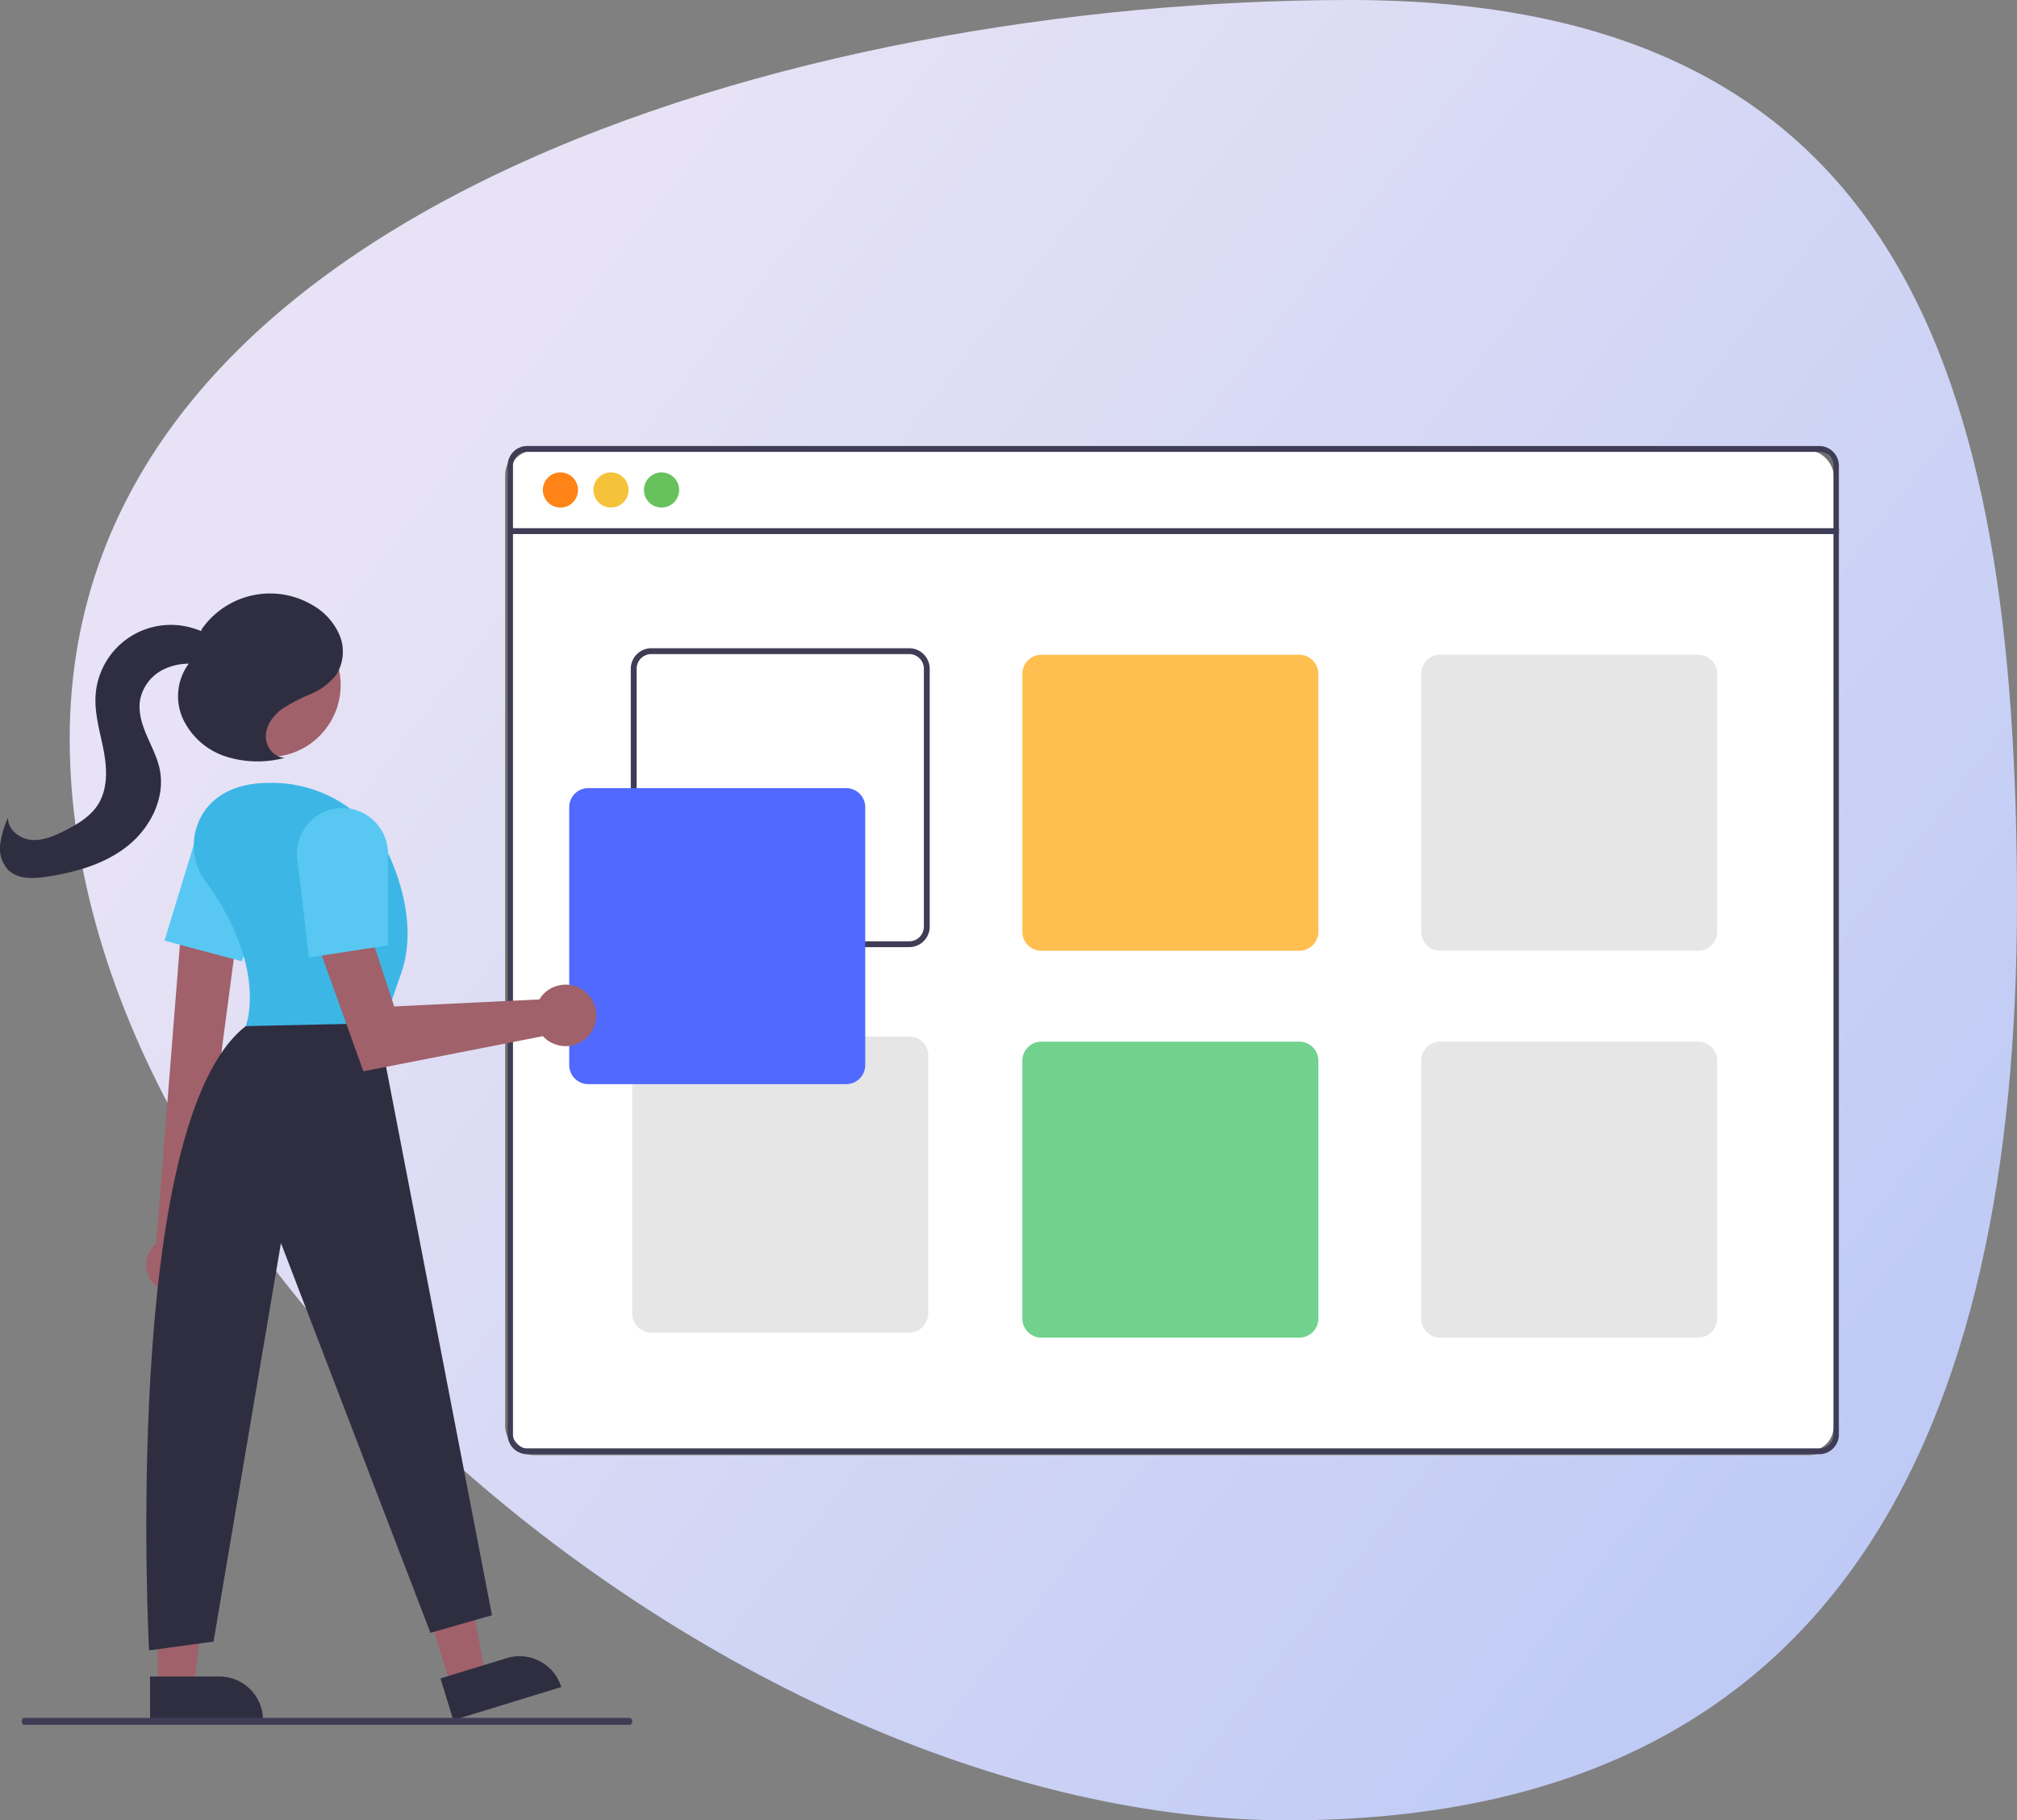 <svg xmlns="http://www.w3.org/2000/svg" xmlns:xlink="http://www.w3.org/1999/xlink" width="491.921" height="443.988" viewBox="0 0 491.921 443.988">
  <rect x="0" y="0" width="491.921" height="443.988" fill="#808080" stroke="none"/>
  <defs>
    <linearGradient id="linear-gradient" x1="0.174" y1="0.279" x2="0.962" y2="0.851" gradientUnits="objectBoundingBox">
      <stop offset="0" stop-color="#f0ebff"/>
      <stop offset="1" stop-color="#c2d0ff"/>
    </linearGradient>
  </defs>
  <g id="Group_202" data-name="Group 202" transform="translate(-2236.798 -3141.021)">
    <path id="Path_781" data-name="Path 781" d="M326.378,1.063C460.544,1.063,489.1,92.211,489.1,221.237S445.407,445.05,311.241,445.05,14.179,310.231,14.179,181.205,192.212,1.063,326.378,1.063Z" transform="translate(2239.619 3139.958)" opacity="0.92" fill="url(#linear-gradient)"/>
    <g id="Group_191" data-name="Group 191" transform="translate(1635 -4393.064)">
      <g id="Rectangle_104" data-name="Rectangle 104" transform="translate(725 7643)" fill="#fff" stroke="#707070" stroke-width="1">
        <rect width="325" height="246" rx="7" stroke="none"/>
        <rect x="0.5" y="0.5" width="324" height="245" rx="6.5" fill="none"/>
      </g>
      <g id="undraw_portfolio-update_6bro" transform="translate(565.705 7587.895)">
        <path id="Path_760" data-name="Path 760" d="M745.185,266.327H429.6a4.793,4.793,0,0,0-4.536,5v235.9a4.793,4.793,0,0,0,4.536,5H745.185a4.793,4.793,0,0,0,4.536-5V271.331a4.793,4.793,0,0,0-4.536-5Zm3.24,240.9a3.421,3.421,0,0,1-3.24,3.574H429.6a3.421,3.421,0,0,1-3.24-3.574v-235.9a3.421,3.421,0,0,1,3.24-3.574H745.185a3.421,3.421,0,0,1,3.24,3.574Z" transform="translate(-265.155 -211.352)" fill="#3f3d56"/>
        <rect id="Rectangle_103" data-name="Rectangle 103" width="323.945" height="1.43" transform="translate(160.621 75.019)" fill="#3f3d56"/>
        <circle id="Ellipse_58" data-name="Ellipse 58" cx="4.289" cy="4.289" r="4.289" transform="translate(168.484 61.409)" fill="#ff8317"/>
        <circle id="Ellipse_59" data-name="Ellipse 59" cx="4.289" cy="4.289" r="4.289" transform="translate(180.815 61.409)" fill="#f5c33a"/>
        <circle id="Ellipse_60" data-name="Ellipse 60" cx="4.289" cy="4.289" r="4.289" transform="translate(193.146 61.409)" fill="#67c15d"/>
        <g id="Group_190" data-name="Group 190" transform="translate(174.918 104.298)">
          <path id="Path_761" data-name="Path 761" d="M534.97,335.327H472.065a5.009,5.009,0,0,0-5,5v62.905a5.009,5.009,0,0,0,5,5H534.97a5.009,5.009,0,0,0,5-5V340.331A5.009,5.009,0,0,0,534.97,335.327Zm3.574,67.909a3.575,3.575,0,0,1-3.574,3.574H472.065a3.576,3.576,0,0,1-3.574-3.574V340.331a3.576,3.576,0,0,1,3.574-3.574H534.97a3.576,3.576,0,0,1,3.574,3.574Z" transform="translate(-452.049 -335.327)" fill="#3f3d56"/>
          <path id="Path_762" data-name="Path 762" d="M693.113,335.827H630.207a4.655,4.655,0,0,0-4.646,4.646v62.905a4.656,4.656,0,0,0,4.646,4.646h62.905a4.655,4.655,0,0,0,4.646-4.646V340.473a4.655,4.655,0,0,0-4.646-4.646Z" transform="translate(-515.05 -334.232)" fill="#ffbf50"/>
          <path id="Path_763" data-name="Path 763" d="M851.113,335.827H788.208a4.655,4.655,0,0,0-4.646,4.646v62.905a4.655,4.655,0,0,0,4.646,4.646h62.905a4.655,4.655,0,0,0,4.646-4.646V340.473a4.655,4.655,0,0,0-4.646-4.646Z" transform="translate(-575.776 -334.232)" fill="#e6e6e6"/>
          <path id="Path_764" data-name="Path 764" d="M535.113,467.827H472.207a4.655,4.655,0,0,0-4.646,4.646v62.905a4.655,4.655,0,0,0,4.646,4.646h62.905a4.655,4.655,0,0,0,4.646-4.646V472.473A4.655,4.655,0,0,0,535.113,467.827Z" transform="translate(-452.192 -373.112)" fill="#e6e6e6"/>
          <path id="Path_765" data-name="Path 765" d="M693.113,467.827H630.207a4.655,4.655,0,0,0-4.646,4.646v62.905a4.655,4.655,0,0,0,4.646,4.646h62.905a4.655,4.655,0,0,0,4.646-4.646V472.473A4.655,4.655,0,0,0,693.113,467.827Z" transform="translate(-515.05 -371.874)" fill="#71d28e"/>
          <path id="Path_766" data-name="Path 766" d="M851.113,467.827H788.208a4.655,4.655,0,0,0-4.646,4.646v62.905a4.655,4.655,0,0,0,4.646,4.646h62.905a4.655,4.655,0,0,0,4.646-4.646V472.473a4.655,4.655,0,0,0-4.646-4.646Z" transform="translate(-575.776 -371.874)" fill="#e6e6e6"/>
          <path id="Path_767" data-name="Path 767" d="M513.613,453.525H450.707a4.652,4.652,0,0,1-4.646-4.646V385.973a4.652,4.652,0,0,1,4.646-4.646h62.905a4.652,4.652,0,0,1,4.646,4.646v62.905A4.652,4.652,0,0,1,513.613,453.525Z" transform="translate(-446.061 -347.207)" fill="#5069ff"/>
        </g>
        <path id="Path_768" data-name="Path 768" d="M198.79,477.683l8.378-2.571-5.93-33.539-12.365,3.794Z" transform="translate(-52.734 -120.27)" fill="#a0616a"/>
        <path id="Path_769" data-name="Path 769" d="M0,0H27.543V10.642h-16.9A10.642,10.642,0,0,1,0,0Z" transform="translate(172.979 357.665) rotate(162.939)" fill="#2f2e41"/>
        <path id="Path_772" data-name="Path 772" d="M303.917,514.47a6.549,6.549,0,0,1,.227-10.04l6.795-85.562,13.818,3.452-11.064,83.463a6.585,6.585,0,0,1-9.776,8.687Z" transform="translate(-229.972 -254.852)" fill="#a0616a"/>
        <path id="Path_770" data-name="Path 770" d="M102.747,478.873h8.764l4.169-33.8H102.746Z" transform="translate(-28.174 -121.267)" fill="#a0616a"/>
        <path id="Path_771" data-name="Path 771" d="M0,0H27.543V10.642h-16.9A10.642,10.642,0,0,1,0,0Z" transform="translate(100.237 365.743) rotate(179.997)" fill="#2f2e41"/>
        <path id="Path_774" data-name="Path 774" d="M307.977,422.721l7.084-23.176a11.081,11.081,0,0,1,15.676-6.609h0a11.1,11.1,0,0,1,5.067,14.3L326.8,427.75Z" transform="translate(-231.766 -247.106)" fill="#58c8f2"/>
        <circle id="Ellipse_61" data-name="Ellipse 61" cx="17.557" cy="17.557" r="17.557" transform="translate(84.06 95.716)" fill="#a0616a"/>
        <path id="Path_773" data-name="Path 773" d="M320.968,405.515a14.857,14.857,0,0,1,.184-18.131c2.785-3.395,7.443-6.111,15.221-6.111a31.891,31.891,0,0,1,28.593,16.441s8.578,15.726,3.574,30.023-5,15.726-5,15.726L330.653,440.6S336.2,426.427,320.968,405.515Z" transform="translate(-234.617 -244.131)" fill="#3cb7e5"/>
        <path id="Path_775" data-name="Path 775" d="M358.2,463.272l27.879,144.4-15.012,4.289-36.456-95.073L318.17,614.1l-15.726,2.144s-6.9-128.631,23.589-152.259Z" transform="translate(-229.998 -267.514)" fill="#2f2e41"/>
        <path id="Path_776" data-name="Path 776" d="M415,446.571a7.522,7.522,0,0,0-.688.965L378.9,449.252l-6.818-20.816-11.839,5.627,11.143,31,43.792-8.564a7.5,7.5,0,1,0-.18-9.931Z" transform="translate(-246.671 -257.58)" fill="#a0616a"/>
        <path id="Path_777" data-name="Path 777" d="M353.284,402.24a11.081,11.081,0,0,1,11.7-12.354h0a11.1,11.1,0,0,1,10.39,11.06v22.4l-19.255,2.963Z" transform="translate(-244.665 -246.581)" fill="#58c8f2"/>
        <path id="Path_778" data-name="Path 778" d="M338.571,356.689c-2.635-.011-4.668-2.786-4.55-5.418s1.886-4.949,4.016-6.5a43.56,43.56,0,0,1,7-3.637,14.934,14.934,0,0,0,6.2-4.752,10.52,10.52,0,0,0,.731-9.653,15.49,15.49,0,0,0-6.672-7.309,20.285,20.285,0,0,0-26.883,5.9l-3.008,8.19a13.393,13.393,0,0,0-1.667,13.567,17.525,17.525,0,0,0,10.423,9.3,25.587,25.587,0,0,0,14.183.425" transform="translate(-233.093 -225.699)" fill="#2f2e41"/>
        <path id="Path_779" data-name="Path 779" d="M305.194,332.467a10.716,10.716,0,0,0-5.852-4.164,18.389,18.389,0,0,0-24.185,16.443c-.246,4.514,1.168,8.928,2,13.371s1,9.351-1.454,13.15c-1.866,2.893-4.978,4.715-8.05,6.271-2.56,1.3-5.329,2.513-8.187,2.255s-5.73-2.522-5.655-5.391a22.915,22.915,0,0,0-1.917,6.491,7.739,7.739,0,0,0,1.984,6.263c2.368,2.286,6.121,2.119,9.376,1.626,7.046-1.068,14.181-3.07,19.748-7.52s9.26-11.777,7.794-18.751c-.612-2.913-2.052-5.573-3.214-8.313s-2.071-5.738-1.537-8.667A10.533,10.533,0,0,1,291.4,338.4a14.012,14.012,0,0,1,8.952-1.357c2,.328,4.5.838,5.686-.806a3.222,3.222,0,0,0-.067-3.437,9.469,9.469,0,0,0-2.568-2.545" transform="translate(-215.762 -228.756)" fill="#2f2e41"/>
        <path id="Path_780" data-name="Path 780" d="M351.258,701.994H203.512c-.316,0-.572-.381-.572-.851s.256-.851.572-.851H351.258c.316,0,.572.381.572.851S351.574,701.994,351.258,701.994Z" transform="translate(-161.543 -335.105)" fill="#3f3d56"/>
      </g>
    </g>
  </g>
</svg>
